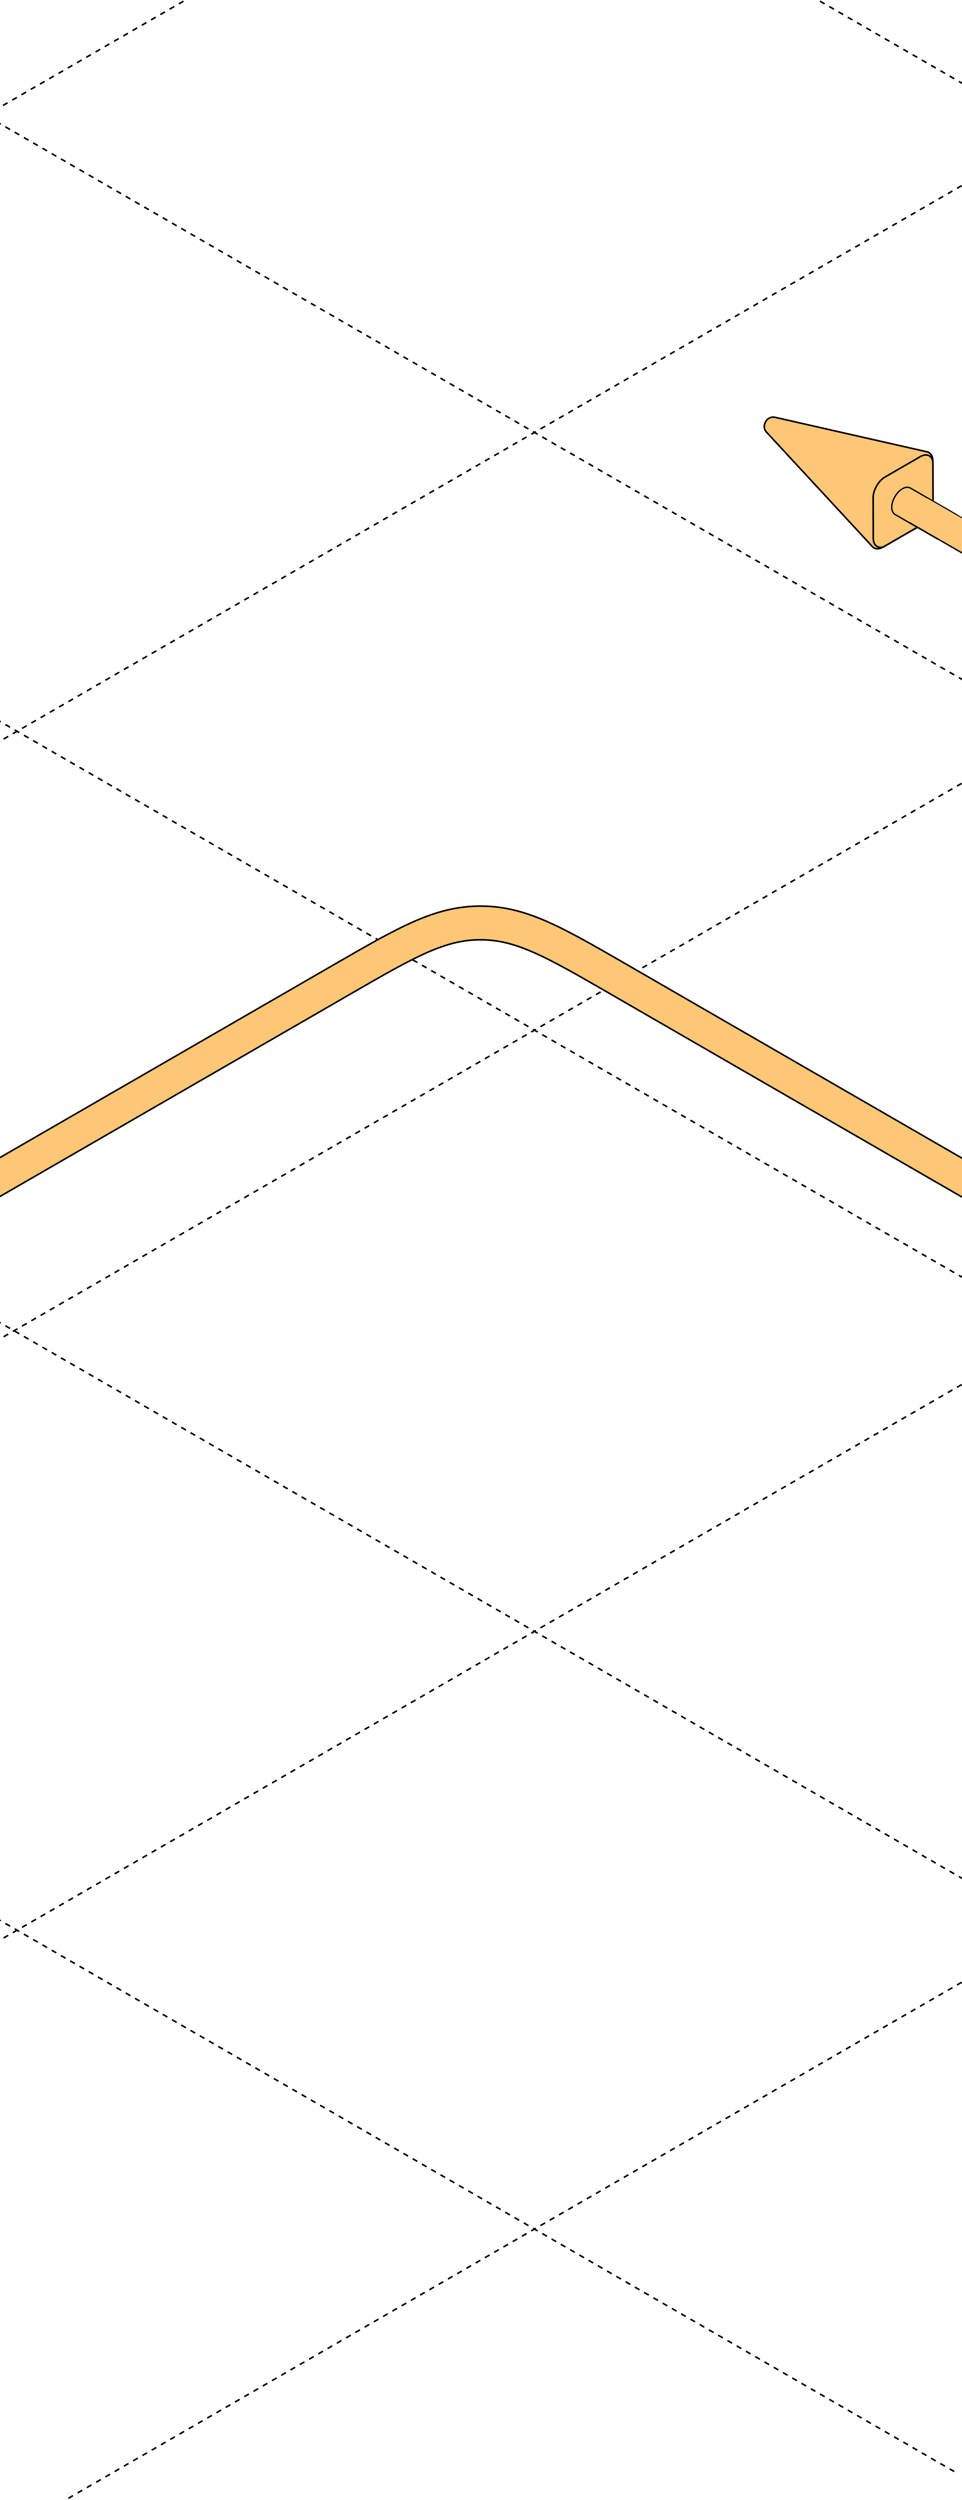<?xml version="1.0" encoding="UTF-8"?> <svg xmlns="http://www.w3.org/2000/svg" width="360" height="935" viewBox="0 0 360 935" fill="none"><g clip-path="url(#clip0_28_10544)"><path d="M-916 -705.493L1240.84 539.611" stroke="black" stroke-width="0.6" stroke-linejoin="round" stroke-dasharray="2 2"></path><path d="M-916 -929.041L1240.84 316.064" stroke="black" stroke-width="0.6" stroke-linejoin="round" stroke-dasharray="2 2"></path><path d="M-916 -1153.89L1240.84 91.218" stroke="black" stroke-width="0.6" stroke-linejoin="round" stroke-dasharray="2 2"></path><path d="M-916 637.816L1240.84 1882.92" stroke="black" stroke-width="0.6" stroke-linejoin="round" stroke-dasharray="2 2"></path><path d="M-916 412.969L1240.84 1658.07" stroke="black" stroke-width="0.6" stroke-linejoin="round" stroke-dasharray="2 2"></path><path d="M-916 189.418L1240.84 1434.52" stroke="black" stroke-width="0.6" stroke-linejoin="round" stroke-dasharray="2 2"></path><path d="M-916 -34.129L1240.84 1210.98" stroke="black" stroke-width="0.6" stroke-linejoin="round" stroke-dasharray="2 2"></path><path d="M-916 -258.975L1240.84 986.13" stroke="black" stroke-width="0.6" stroke-linejoin="round" stroke-dasharray="2 2"></path><path d="M-916 -482.523L1240.84 762.582" stroke="black" stroke-width="0.6" stroke-linejoin="round" stroke-dasharray="2 2"></path><path d="M1291.52 -705.493L-865.315 539.611" stroke="black" stroke-width="0.6" stroke-linejoin="round" stroke-dasharray="2 2"></path><path d="M1291.52 -929.041L-865.315 316.064" stroke="black" stroke-width="0.6" stroke-linejoin="round" stroke-dasharray="2 2"></path><path d="M1291.52 -1153.89L-865.315 91.218" stroke="black" stroke-width="0.6" stroke-linejoin="round" stroke-dasharray="2 2"></path><path d="M1316 412.966L-840.838 1658.07" stroke="black" stroke-width="0.6" stroke-linejoin="round" stroke-dasharray="2 2"></path><path d="M1316 189.417L-840.838 1434.52" stroke="black" stroke-width="0.6" stroke-linejoin="round" stroke-dasharray="2 2"></path><path d="M1316 -34.129L-840.838 1210.98" stroke="black" stroke-width="0.6" stroke-linejoin="round" stroke-dasharray="2 2"></path><path d="M1316 -258.976L-840.838 986.129" stroke="black" stroke-width="0.6" stroke-linejoin="round" stroke-dasharray="2 2"></path><path d="M1316 -482.524L-840.838 762.581" stroke="black" stroke-width="0.6" stroke-linejoin="round" stroke-dasharray="2 2"></path><path d="M-478.222 -43.52L-173.596 132.355C-149.101 146.497 -136.854 153.568 -136.854 162.355C-136.854 171.142 -149.101 178.213 -173.596 192.355L-364.452 302.546C-388.947 316.688 -401.194 323.759 -401.194 332.546C-401.194 341.333 -388.947 348.404 -364.452 362.546L-166.94 476.579C-142.445 490.722 -130.197 497.793 -114.978 497.793C-99.759 497.793 -87.511 490.722 -63.017 476.579L127.839 366.389C152.334 352.247 164.581 345.176 179.801 345.176C195.02 345.176 207.267 352.247 231.762 366.389L435.93 484.265C460.425 498.408 472.673 505.479 487.892 505.479C503.111 505.479 515.359 498.408 539.854 484.265L1079.35 172.786" stroke="black" stroke-width="13.2"></path><path d="M-478.222 -43.52L-173.596 132.355C-149.101 146.497 -136.854 153.568 -136.854 162.355C-136.854 171.142 -149.101 178.213 -173.596 192.355L-364.452 302.546C-388.947 316.688 -401.194 323.759 -401.194 332.546C-401.194 341.333 -388.947 348.404 -364.452 362.546L-166.94 476.579C-142.445 490.722 -130.197 497.793 -114.978 497.793C-99.759 497.793 -87.511 490.722 -63.017 476.579L127.839 366.389C152.334 352.247 164.581 345.176 179.801 345.176C195.02 345.176 207.267 352.247 231.762 366.389L435.93 484.265C460.425 498.408 472.673 505.479 487.892 505.479C503.111 505.479 515.359 498.408 539.854 484.265L1079.35 172.786" stroke="#FDC776" stroke-width="12"></path><path d="M349.074 188.505C349.074 189.986 348.562 191.624 347.734 193.083C346.884 194.531 345.721 195.793 344.44 196.533L330.453 204.608C328.624 205.662 327.05 205.334 326.135 204.073L286.883 161.67C285.764 160.465 285.793 158.887 286.508 157.733C287.149 156.537 288.5 155.72 290.106 156.089L346.452 168.88C348.004 169.042 349.074 170.24 349.074 172.352V188.502V188.505Z" fill="#FDC776" stroke="black" stroke-width="0.6" stroke-miterlimit="10"></path><path d="M344.438 196.535C347.219 194.888 349.169 191.189 349.16 188.354L349.117 173.301C349.108 170.465 346.896 169.338 344.427 170.762L331.213 178.392C328.744 179.817 326.743 183.285 326.749 186.123L326.792 201.306C326.801 204.142 328.721 205.095 330.451 204.61L344.438 196.535Z" fill="#FDC776" stroke="black" stroke-width="0.6" stroke-miterlimit="10"></path><path fill-rule="evenodd" clip-rule="evenodd" d="M333.96 189.707C333.96 190.892 334.36 191.738 335.013 192.159H335.005L350.822 201.291L357.91 192.768L340.629 182.791L340.628 182.798C339.924 182.343 338.926 182.382 337.82 183.02C335.688 184.251 333.96 187.245 333.96 189.707Z" fill="#FDC776"></path><path fill-rule="evenodd" clip-rule="evenodd" d="M340.172 182.583C339.521 182.382 338.707 182.509 337.823 183.02C335.691 184.25 333.963 187.244 333.963 189.706C333.963 190.634 334.208 191.354 334.629 191.825C334.743 191.953 334.869 192.062 335.008 192.153C335.009 192.153 335.009 192.154 335.01 192.154C335.012 192.155 335.014 192.157 335.016 192.158H335.008L350.825 201.29L357.913 192.767L340.633 182.79L340.631 182.797C340.63 182.797 340.63 182.796 340.629 182.796C340.624 182.792 340.619 182.789 340.614 182.786C340.477 182.7 340.329 182.632 340.172 182.583ZM340.823 182.322C339.914 181.786 338.737 181.909 337.571 182.582C336.41 183.253 335.387 184.382 334.656 185.649C333.925 186.915 333.458 188.366 333.458 189.706C333.458 190.956 333.871 191.976 334.67 192.534C334.696 192.557 334.725 192.577 334.755 192.595L350.573 201.728C350.786 201.85 351.056 201.802 351.213 201.613L358.301 193.09C358.396 192.975 358.436 192.825 358.41 192.678C358.384 192.532 358.294 192.404 358.166 192.33L340.885 182.353C340.865 182.341 340.844 182.331 340.823 182.322Z" fill="black"></path><path fill-rule="evenodd" clip-rule="evenodd" d="M351.651 188.652L1018 573.368L1006.2 580.181L339.852 195.465L351.651 188.652Z" fill="black"></path><path fill-rule="evenodd" clip-rule="evenodd" d="M347.012 186.382L1017.91 573.728L1006.99 580.036L336.086 192.69L347.012 186.382Z" fill="#FDC776"></path></g><defs><clipPath id="clip0_28_10544"><rect width="360" height="935" rx="16" fill="white"></rect></clipPath></defs></svg> 